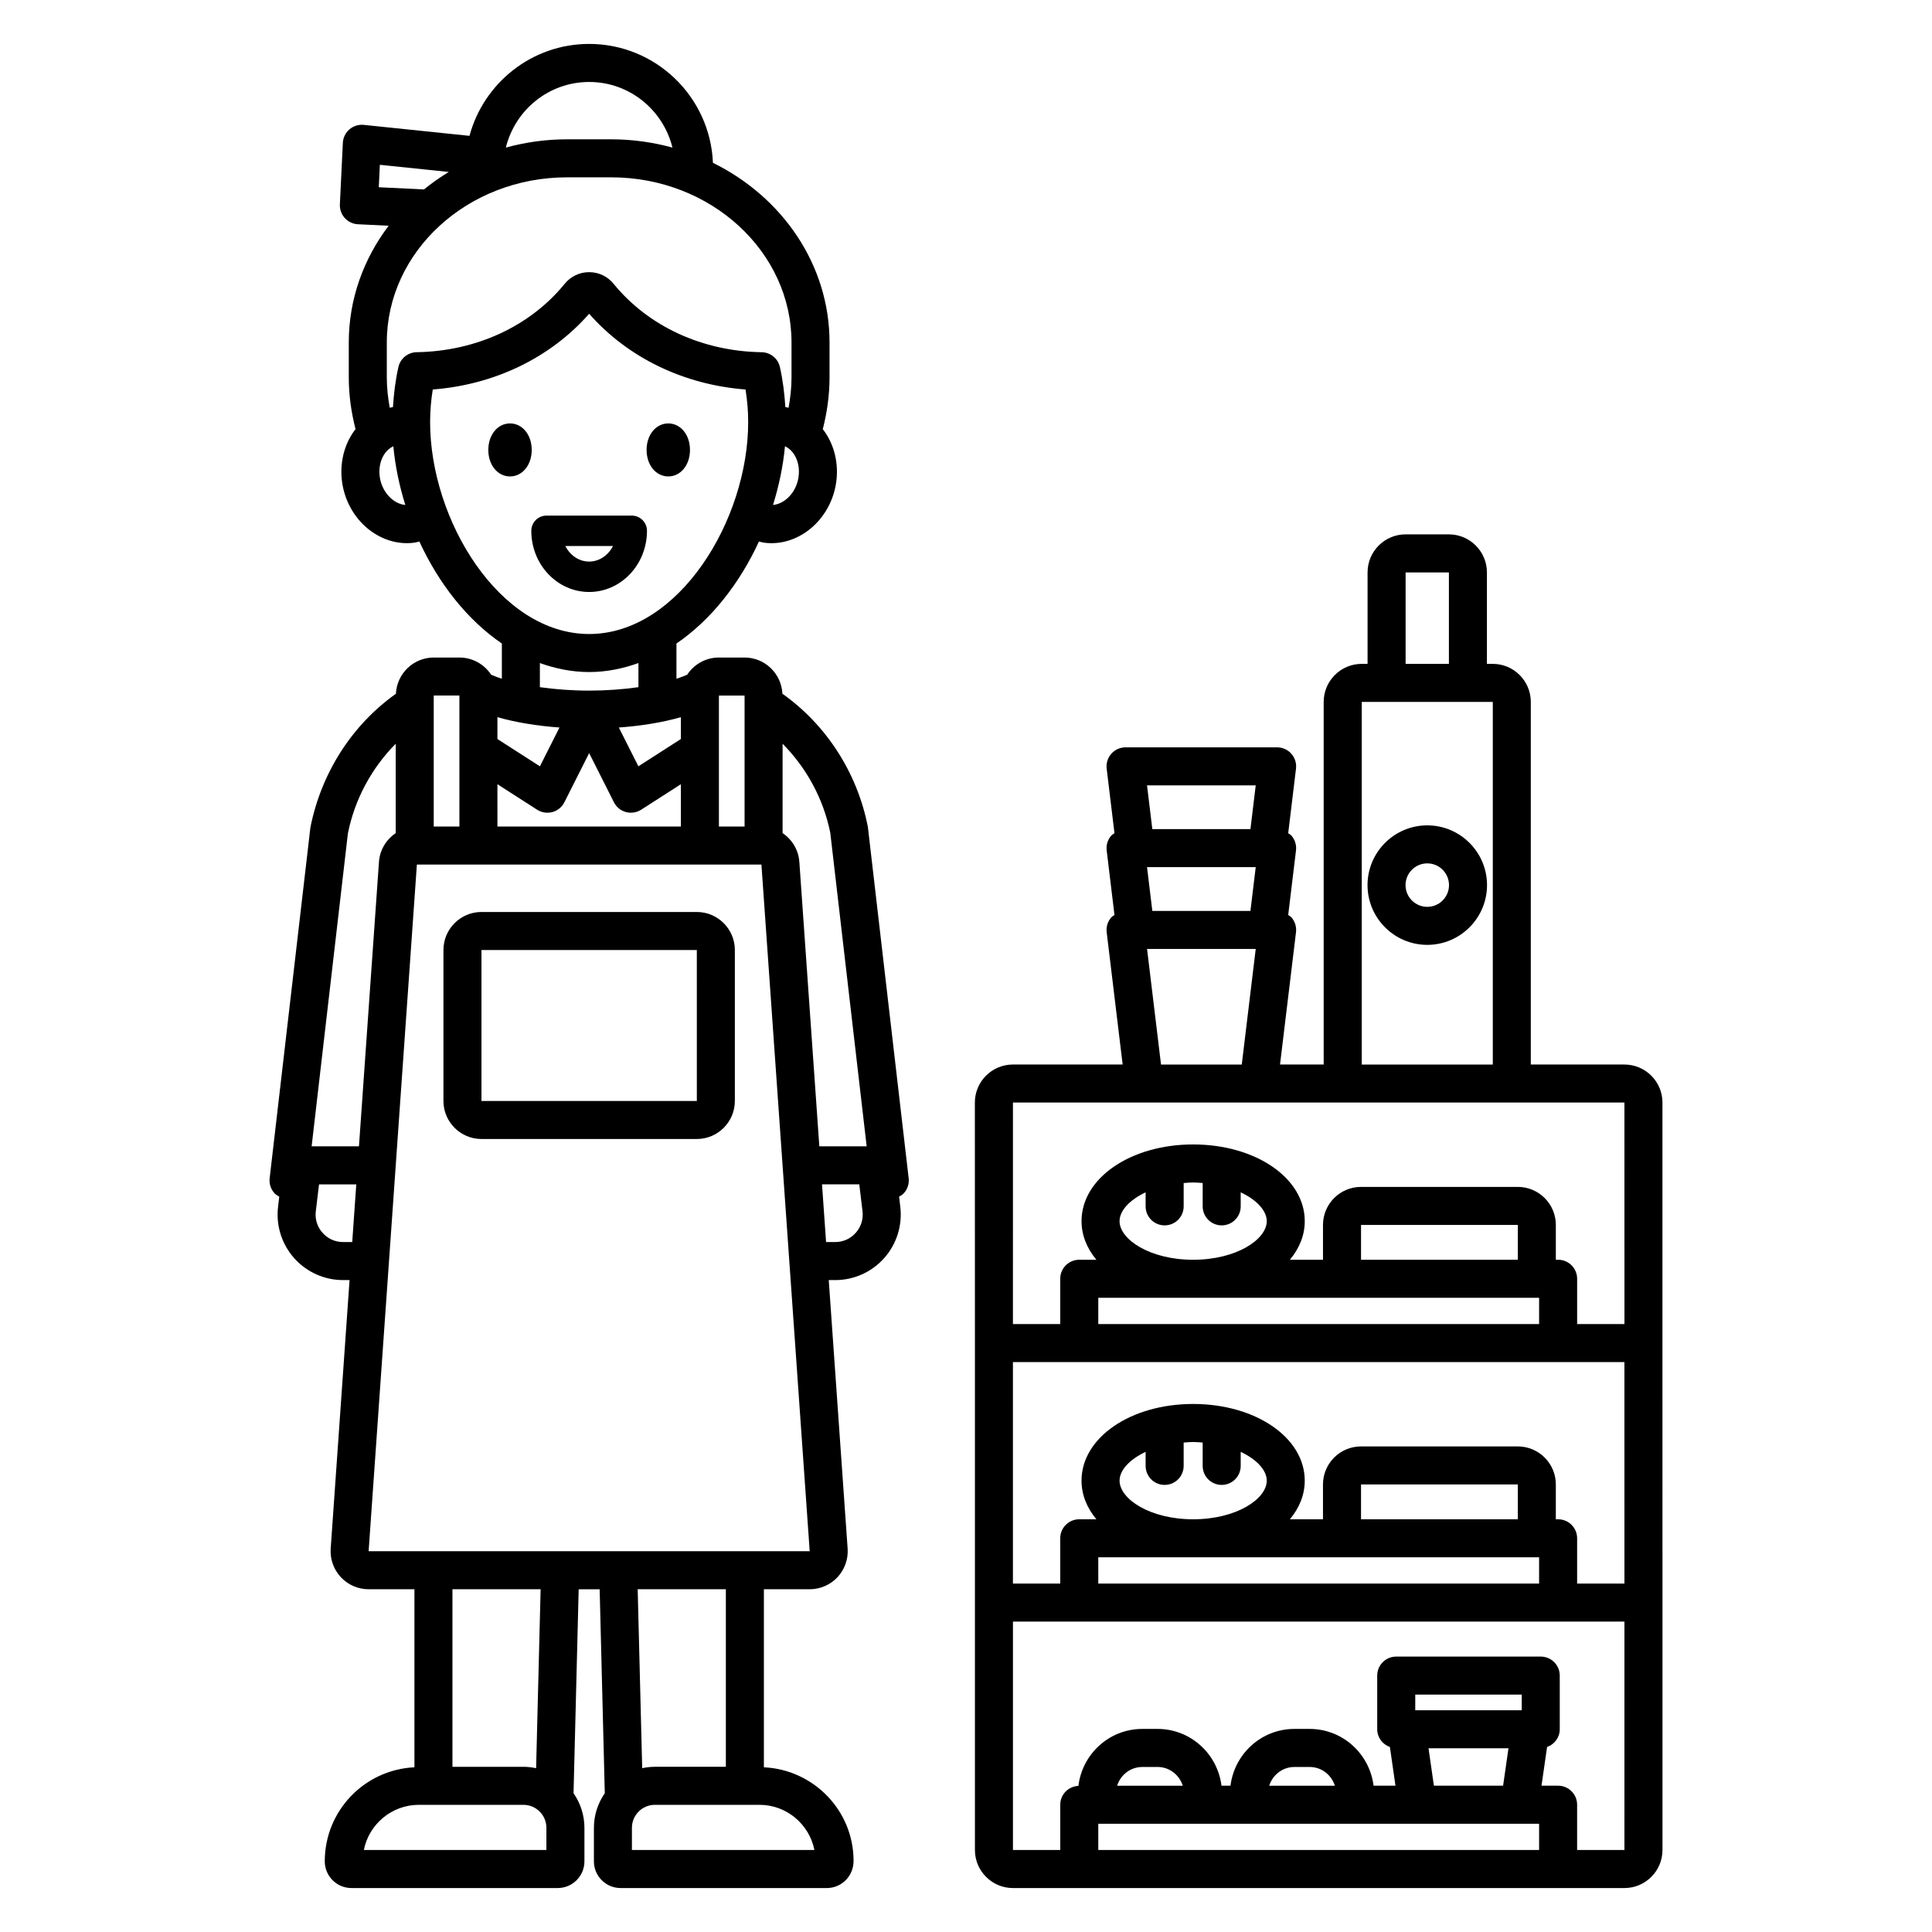 <?xml version="1.0" encoding="UTF-8"?>
<!-- Uploaded to: ICON Repo, www.svgrepo.com, Generator: ICON Repo Mixer Tools -->
<svg fill="#000000" width="800px" height="800px" version="1.1" viewBox="144 144 512 512" xmlns="http://www.w3.org/2000/svg">
 <path d="m522.24 362.73c-8.727 0-15.832 7.106-15.832 15.832 0 8.734 7.106 15.836 15.832 15.836 8.734 0 15.836-7.106 15.836-15.836 0-8.727-7.102-15.832-15.836-15.832zm0 21.594c-3.172 0-5.758-2.582-5.758-5.762 0-3.172 2.582-5.758 5.758-5.758 3.18 0 5.762 2.582 5.762 5.758 0 3.18-2.582 5.762-5.762 5.762zm52.254 41.785h-24.816v-96.098c0-5.555-4.523-10.078-10.078-10.078h-1.551v-24.242c0-5.555-4.523-10.078-10.078-10.078h-11.473c-5.555 0-10.078 4.523-10.078 10.078v24.242h-1.551c-5.555 0-10.078 4.523-10.078 10.078v96.098h-11.57l4.234-35.066c0.172-1.434-0.277-2.867-1.234-3.945-0.234-0.266-0.555-0.406-0.832-0.613l2.066-17.117c0.172-1.434-0.277-2.867-1.234-3.945-0.234-0.266-0.555-0.406-0.832-0.613l2.066-17.113c0.172-1.434-0.277-2.867-1.234-3.945-0.953-1.082-2.328-1.699-3.769-1.699h-40.168c-1.441 0-2.812 0.613-3.769 1.699-0.961 1.078-1.406 2.516-1.234 3.945l2.066 17.113c-0.277 0.207-0.598 0.348-0.832 0.613-0.961 1.078-1.406 2.516-1.234 3.945l2.066 17.117c-0.277 0.207-0.598 0.348-0.832 0.613-0.961 1.078-1.406 2.516-1.234 3.945l4.234 35.066h-29.086c-5.555 0-10.078 4.523-10.078 10.074l0.016 63.742v134.35c0 5.555 4.523 10.078 10.078 10.078h162.05c5.555 0 10.078-4.523 10.078-10.078v-65.574l-0.004-68.773v-63.738c0-5.555-4.523-10.078-10.078-10.078zm-57.992-130.41h11.473v24.242h-11.473zm-11.625 34.316h34.727v96.098h-34.727zm-28.098 22.117-1.402 11.598h-26l-1.402-11.598zm0 21.672-1.402 11.602h-26l-1.402-11.602zm0 21.676-3.699 30.633h-21.398l-3.699-30.633zm75.098 238.79h-116.82v-6.961h116.82zm-111.83-17.035c0.91-2.859 3.523-4.969 6.68-4.969h4.039c3.156 0 5.773 2.109 6.68 4.969zm40.305 0c0.91-2.859 3.523-4.969 6.68-4.969h4.039c3.16 0 5.777 2.109 6.684 4.969zm38.703-19.996v-4.148h28.223v4.148zm24.707 10.074-1.426 9.918h-18.34l-1.422-9.918zm30.73 26.957h-12.539v-12c0-2.785-2.254-5.039-5.039-5.039h-4.398l1.477-10.258c1.949-0.695 3.359-2.512 3.359-4.699v-14.223c0-2.785-2.254-5.039-5.039-5.039h-38.297c-2.785 0-5.039 2.254-5.039 5.039v14.223c0 2.191 1.414 4.004 3.363 4.699l1.473 10.258h-5.801c-1.051-8.453-8.203-15.047-16.941-15.047h-4.039c-8.734 0-15.887 6.59-16.938 15.047h-2.387c-1.051-8.453-8.203-15.047-16.938-15.047h-4.039c-8.75 0-15.91 6.613-16.941 15.094-2.672 0.125-4.809 2.289-4.809 4.992v12h-12.535v-60.535h162.05zm-121.85-96.754c2.785 0 5.039-2.254 5.039-5.039v-6.184c0.832-0.059 1.645-0.148 2.519-0.148s1.688 0.086 2.519 0.148v6.184c0 2.785 2.254 5.039 5.039 5.039 2.785 0 5.039-2.254 5.039-5.039v-3.719c4.289 2.016 6.906 4.894 6.906 7.625 0 4.848-8.012 10.242-19.504 10.242s-19.504-5.398-19.504-10.242c0-2.734 2.617-5.609 6.906-7.625v3.719c0 2.785 2.254 5.039 5.039 5.039zm47.004 19.188h52.23v6.957h-116.82v-6.957zm5.039-10.078v-9.23h41.551v9.23zm69.809 17.035h-12.539v-11.996c0-2.785-2.254-5.039-5.039-5.039h-0.605v-9.23c0-5.555-4.523-10.078-10.078-10.078h-41.551c-5.555 0-10.078 4.523-10.078 10.078v9.23h-8.773c2.5-2.992 3.941-6.477 3.941-10.242 0-11.391-12.992-20.316-29.578-20.316-16.586 0-29.578 8.926-29.578 20.316 0 3.766 1.441 7.25 3.941 10.242h-4.547c-2.785 0-5.039 2.254-5.039 5.039v11.996h-12.535l0.004-58.695h162.05zm-121.85-94.922c2.785 0 5.039-2.254 5.039-5.039v-6.184c0.832-0.059 1.645-0.148 2.519-0.148s1.688 0.086 2.519 0.148v6.184c0 2.785 2.254 5.039 5.039 5.039 2.785 0 5.039-2.254 5.039-5.039l-0.004-3.719c4.289 2.016 6.906 4.894 6.906 7.633 0 4.84-8.012 10.238-19.504 10.238-11.492 0-19.504-5.398-19.504-10.238 0-2.734 2.617-5.613 6.906-7.633v3.719c0.004 2.785 2.258 5.039 5.043 5.039zm47.004 19.188h52.23v6.961h-116.82v-6.961zm5.039-10.078v-9.23h41.551v9.23zm69.809 17.039h-12.539v-12c0-2.785-2.254-5.039-5.039-5.039h-0.605v-9.23c0-5.555-4.523-10.078-10.078-10.078h-41.551c-5.555 0-10.078 4.523-10.078 10.078v9.23h-8.773c2.5-2.992 3.941-6.477 3.941-10.238 0-11.395-12.992-20.32-29.578-20.32-16.586 0-29.578 8.926-29.578 20.32 0 3.762 1.441 7.246 3.941 10.238h-4.547c-2.785 0-5.039 2.254-5.039 5.039v12h-12.535l0.004-58.699h162.05zm-200.55-131.99c-2.863-14.383-11.152-26.945-22.602-35.051-0.258-5.328-4.637-9.594-10.027-9.594h-6.801c-3.519 0-6.617 1.824-8.418 4.566-0.875 0.375-1.816 0.727-2.832 1.059v-9.34c9.23-6.289 16.773-15.969 21.863-27.035 0.449 0.102 0.883 0.258 1.344 0.316 0.656 0.09 1.305 0.129 1.953 0.129 8.25 0 15.715-6.742 17.137-15.883 0.789-5.082-0.43-10.223-3.336-14.102-0.059-0.078-0.129-0.133-0.188-0.207 1.133-4.418 1.797-9.004 1.797-13.742v-9.254c0-20.637-12.551-38.578-30.902-47.613-0.727-17.488-15.137-31.504-32.801-31.504-15.176 0-27.949 10.355-31.715 24.359l-28.008-2.906c-1.371-0.137-2.754 0.285-3.801 1.188-1.051 0.902-1.684 2.195-1.75 3.578l-0.789 16.293c-0.133 2.781 2.012 5.141 4.789 5.277l8.137 0.395c-6.633 8.762-10.566 19.418-10.566 30.93v9.254c0 4.738 0.664 9.324 1.797 13.742-0.059 0.074-0.133 0.133-0.188 0.207-2.91 3.879-4.125 9.02-3.336 14.102 1.418 9.141 8.883 15.883 17.141 15.883 0.648 0 1.301-0.039 1.957-0.129 0.457-0.059 0.887-0.215 1.336-0.312 5.094 11.066 12.637 20.742 21.863 27.035v9.34c-1.016-0.332-1.961-0.684-2.832-1.059-1.801-2.746-4.898-4.566-8.418-4.566h-6.801c-5.394 0-9.777 4.273-10.027 9.605-11.461 8.125-19.762 20.773-22.668 35.469l-10.793 92.918c-0.168 1.426 0.285 2.859 1.242 3.93 0.367 0.41 0.836 0.688 1.305 0.957l-0.32 2.676c-0.59 4.93 0.961 9.879 4.254 13.594 3.293 3.711 8.023 5.836 12.98 5.836h1.715l-5 71.148c-0.195 2.781 0.781 5.539 2.684 7.582 1.898 2.035 4.582 3.203 7.367 3.203h12.141v47.18c-13.195 0.629-23.762 11.477-23.762 24.926 0 3.902 3.172 7.074 7.07 7.074h54.672c3.898 0 7.07-3.172 7.07-7.074v-8.879c0-3.414-1.078-6.57-2.891-9.184 0-0.039 0.008-0.074 0.008-0.109l1.359-53.93h5.559l1.355 53.801c0 0.082 0.016 0.152 0.016 0.234-1.816 2.613-2.894 5.773-2.894 9.188v8.879c0 3.902 3.172 7.074 7.07 7.074h54.672c3.898 0 7.07-3.172 7.07-7.18 0-13.348-10.566-24.191-23.766-24.82v-47.18h12.145c2.785 0 5.473-1.172 7.371-3.207 1.898-2.043 2.875-4.801 2.676-7.578l-5.004-71.148h1.719c4.961 0 9.688-2.125 12.98-5.836 3.297-3.711 4.848-8.664 4.262-13.594l-0.32-2.68c0.465-0.266 0.934-0.543 1.301-0.953 0.953-1.074 1.406-2.504 1.238-3.93l-10.793-92.945c-0.016-0.137-0.035-0.27-0.066-0.402zm-39.426-34.57h6.801v34.715h-6.801zm-10.078 5.731v5.789l-11.262 7.231-5.184-10.281c6.062-0.434 11.656-1.367 16.445-2.738zm-24.309-7.039c-4.539 0-8.973-0.332-13.059-0.91v-6.394c4.152 1.488 8.504 2.383 13.059 2.383 4.555 0 8.906-0.895 13.059-2.383v6.394c-4.086 0.582-8.52 0.91-13.059 0.91zm55.473-56.496c-0.617 3.973-3.594 7.004-6.75 7.297 1.586-5.106 2.684-10.344 3.172-15.566 0.969 0.465 1.684 1.156 2.137 1.758 1.293 1.723 1.816 4.098 1.441 6.512zm-55.473-104.8c10.695 0 19.629 7.434 22.074 17.387-5.148-1.402-10.578-2.191-16.211-2.191h-11.73c-5.633 0-11.062 0.789-16.211 2.191 2.445-9.957 11.379-17.387 22.078-17.387zm-55.754 27.895 0.289-5.945 18.266 1.895c-2.316 1.398-4.512 2.949-6.586 4.633zm0.281 76.902c-0.375-2.422 0.148-4.793 1.438-6.508 0.453-0.602 1.168-1.293 2.137-1.758 0.488 5.223 1.586 10.461 3.176 15.566-3.156-0.285-6.137-3.332-6.75-7.301zm9.754-33.184c-2.328 0.039-4.328 1.668-4.836 3.941-0.812 3.637-1.219 7.125-1.438 10.59-0.289 0.043-0.566 0.141-0.852 0.199-0.473-2.625-0.781-5.301-0.781-8.047v-9.254c0-24.137 21.426-43.77 47.762-43.77h11.73c26.336 0 47.762 19.637 47.762 43.77v9.254c0 2.746-0.309 5.422-0.781 8.047-0.285-0.062-0.562-0.156-0.855-0.199-0.219-3.469-0.629-6.953-1.438-10.586-0.508-2.273-2.504-3.902-4.836-3.941-15.754-0.25-30.062-6.863-39.246-18.141-1.594-1.957-3.957-3.078-6.469-3.078h-0.012c-2.519 0.004-4.875 1.125-6.465 3.082-9.184 11.27-23.488 17.883-39.246 18.133zm3.57 18.512c0-2.84 0.23-5.688 0.703-8.629 16.383-1.258 31.215-8.422 41.445-20.074 10.23 11.648 25.062 18.816 41.441 20.074 0.473 2.938 0.703 5.785 0.703 8.629 0 25.977-18.41 56.172-42.145 56.172-23.738 0-42.148-30.191-42.148-56.172zm17.84 78.207c4.789 1.371 10.383 2.305 16.445 2.742l-5.184 10.281-11.262-7.231zm0 17.77 10.523 6.758c1.195 0.766 2.66 0.992 4.051 0.621 1.379-0.379 2.527-1.32 3.168-2.594l6.566-13.027 6.566 13.027c0.641 1.273 1.789 2.215 3.168 2.594 0.438 0.117 0.887 0.176 1.328 0.176 0.953 0 1.902-0.27 2.723-0.797l10.523-6.758v11.219h-48.617zm-16.879-23.5h6.801v34.715h-6.801zm-21.602 144.83h-2.422c-2.109 0-4.043-0.871-5.445-2.449-1.402-1.578-2.035-3.606-1.785-5.703l0.855-7.133h9.871zm1.785-25.363h-12.543l9.609-82.906c1.828-9.195 6.375-17.434 12.676-23.785v23.684c-2.492 1.684-4.219 4.438-4.441 7.625zm49.672 186.47h-48.375c1.352-6.812 7.375-11.965 14.578-11.965h27.711c3.356 0 6.086 2.731 6.086 6.086zm-24.898-22.039v-47.059h23.367l-1.195 47.422c-1.086-0.23-2.211-0.363-3.363-0.363zm95.926 22.039h-48.363v-5.879c0-3.356 2.731-6.086 6.086-6.086h27.711c7.176 0 13.184 5.117 14.566 11.965zm-46.836-69.102h23.367v47.059h-18.809c-1.156 0-2.277 0.133-3.363 0.363zm-71.305-10.074 12.789-181.97 91.309-0.004 12.793 181.98zm129.1-84.383c-1.402 1.578-3.336 2.449-5.445 2.449h-2.426l-1.074-15.285h9.875l0.855 7.129c0.25 2.102-0.383 4.125-1.785 5.707zm-9.656-22.914-5.297-75.383c-0.223-3.191-1.953-5.945-4.441-7.629v-23.68c6.254 6.301 10.781 14.457 12.633 23.562l9.648 83.129zm-45.676-163.12c0-2.223-1.805-4.031-4.031-4.031h-22.594c-2.223 0-4.031 1.805-4.031 4.031 0 8.941 6.875 16.211 15.324 16.211 8.461 0 15.332-7.269 15.332-16.211zm-21.637 4.031h12.625c-1.25 2.461-3.609 4.121-6.312 4.121s-5.062-1.664-6.312-4.121zm-8.91-25.465c0 4.004-2.473 7.023-5.75 7.023s-5.75-3.019-5.75-7.023 2.473-7.023 5.75-7.023c3.281 0 5.75 3.019 5.75 7.023zm30.445 0c0-4.004 2.469-7.023 5.746-7.023s5.75 3.019 5.75 7.023-2.473 7.023-5.75 7.023-5.746-3.019-5.746-7.023zm13.312 122.45h-57.07c-5.559 0-10.078 4.523-10.078 10.078v40.004c0 5.555 4.519 10.078 10.078 10.078h57.07c5.555 0 10.078-4.523 10.078-10.078v-40.004c0-5.555-4.523-10.078-10.078-10.078zm-57.07 50.082v-40.004h57.07l0.004 40.004z"/>
</svg>